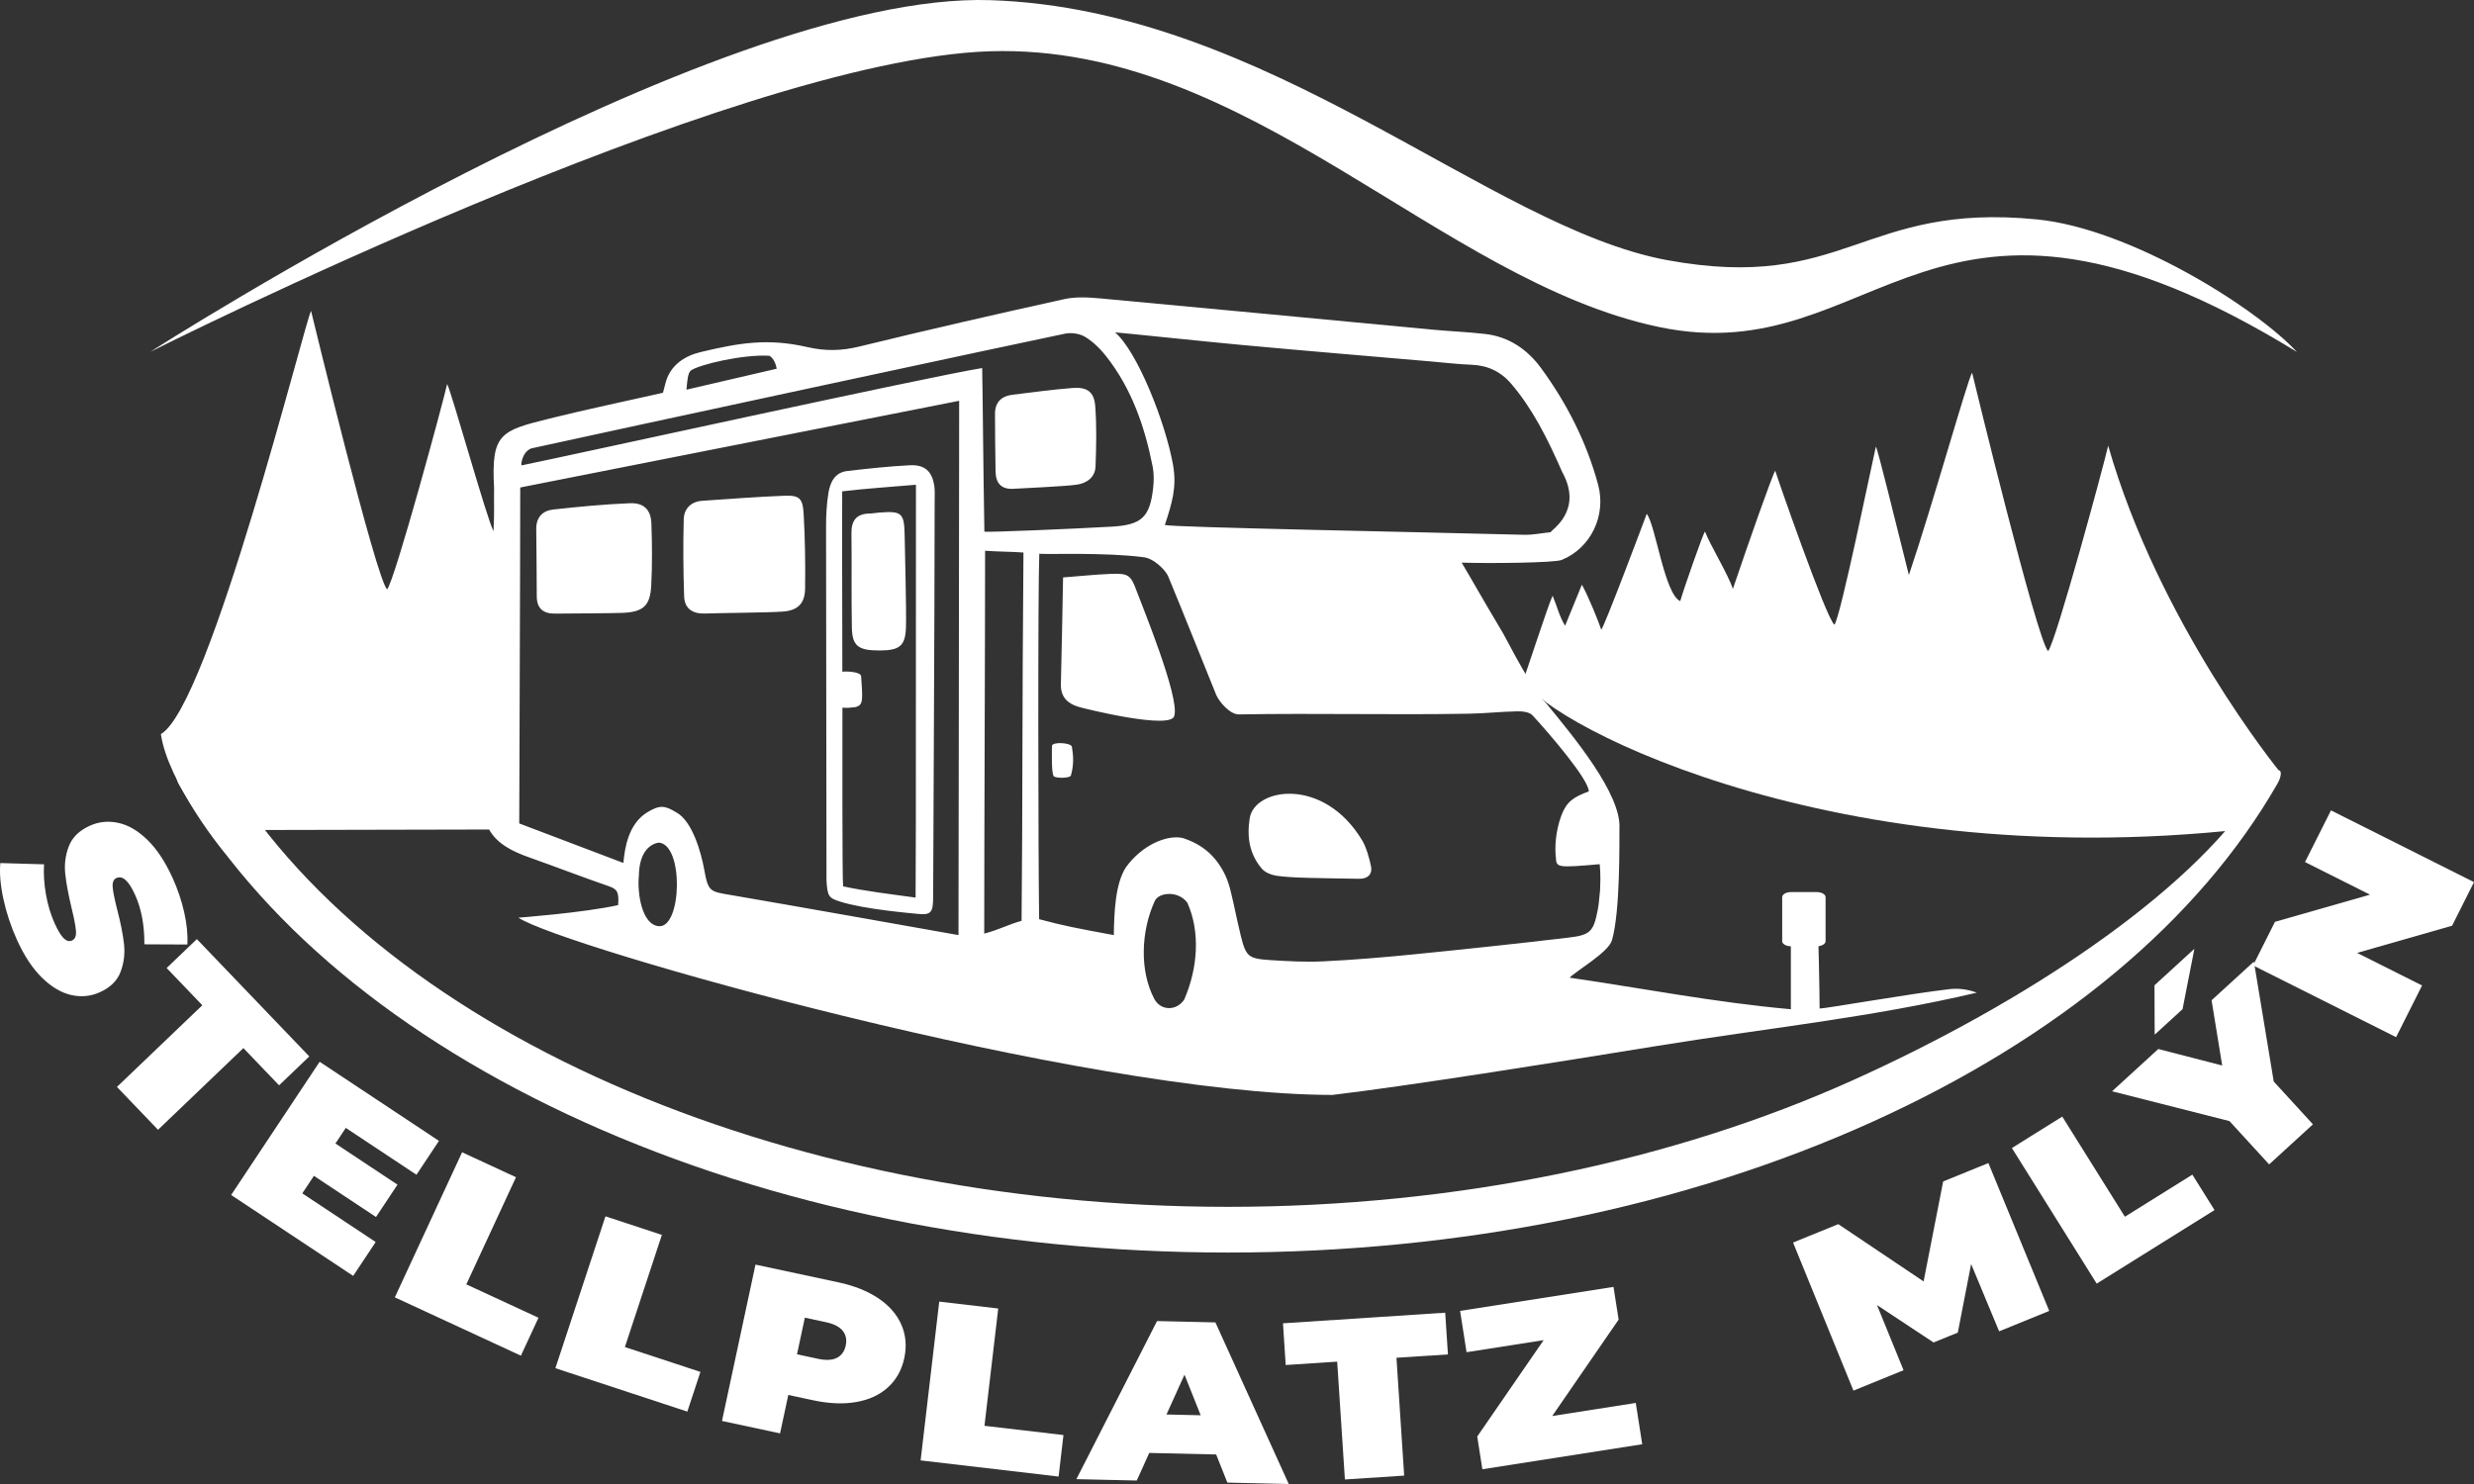 <?xml version="1.0" encoding="utf-8"?>
<!-- Generator: Adobe Illustrator 16.0.3, SVG Export Plug-In . SVG Version: 6.00 Build 0)  -->
<!DOCTYPE svg PUBLIC "-//W3C//DTD SVG 1.1//EN" "http://www.w3.org/Graphics/SVG/1.1/DTD/svg11.dtd">
<svg version="1.1" id="Vrstva_1" xmlns="http://www.w3.org/2000/svg" xmlns:xlink="http://www.w3.org/1999/xlink" x="0px" y="0px"
	 width="400px" height="240px" viewBox="0 0 400 240" enable-background="new 0 0 400 240" xml:space="preserve">
<rect x="0" y="0" width="400" height="240" fill="#333333" stroke="none"/>
<g>
	<g>
		<g>
			<path fill-rule="evenodd" clip-rule="evenodd" fill="#FFFFFF" d="M219.702,142.121c-6.553-0.116-10.782-0.118-13.284-0.486
				c-0.847-0.132-1.865-0.515-2.391-1.134c-1.99-2.342-2.457-5.051-1.978-8.138c0.739-4.963,11.979-6.835,18.211,3.584
				c0.68,1.17,1.137,2.875,1.413,4.185C221.902,141.226,221.298,142.149,219.702,142.121z M252.586,76.349
				c-2.478-5.645-4.818-10.232-8.201-14.23c-1.688-1.994-3.82-3.031-6.467-3.13c-2.208-0.084-4.408-0.347-6.611-0.538
				c-10.244-0.886-20.492-1.732-30.731-2.681c-5.959-0.552-19.494-1.981-20.287-2.016c3.58,3.071,8.125,14.497,9.365,21.405
				c0.651,3.623-0.166,6.221-1.319,9.745c1.206,0.391,40.855,1.131,58.042,1.585c1.443,0.038,2.895-0.271,4.342-0.419
				C250.719,85.741,256.064,82.653,252.586,76.349z M159.157,85.988c0.896,0.108,14.381-0.459,20.624-0.819
				c4.782-0.276,6.132-1.515,6.66-6.23c0.13-1.15,0.146-2.366-0.078-3.494c-1.275-6.44-3.384-12.561-7.492-17.801
				c-0.946-1.208-2.107-2.353-3.4-3.149c-0.877-0.54-2.226-0.744-3.251-0.539c-5.351,1.075-74.769,16.007-86.314,18.558
				c-1.432,0.551-1.688,2.477-1.597,2.753c8.282-1.695,65.4-14.26,74.491-15.746C158.908,65.028,158.949,73.895,159.157,85.988z
				 M199.415,145.995c0.472,2.123,0.799,3.76,1.205,5.377c0.838,3.322,1.2,3.674,4.78,3.902c2.859,0.182,5.739,0.339,8.593,0.199
				c4.811-0.237,9.62-0.635,14.412-1.112c8.422-0.842,16.838-1.734,25.241-2.732c3.573-0.427,4.004-0.997,4.704-4.598
				c0.17-0.876,0.207-1.779,0.35-3.052c0.143-2.701-0.049-3.924-0.059-4.218c-6.759,0.597-7.022,0.556-7.078-1.013
				c-0.2-1.502-0.1-4.206,0.862-6.81c0.843-2.278,1.964-3.036,4.45-3.945c0.027-1.917-6.462-9.454-9.109-12.319
				c-0.49-0.532-1.635-0.649-2.472-0.634c-2.604,0.049-5.204,0.341-7.808,0.384c-13.027,0.218-24.141-0.105-37.168,0.113
				c-1.496,0.025-3.259-2.117-3.696-3.196c-2.591-6.384-5.121-12.793-7.758-19.157c-0.375-0.908-2.274-2.918-4.05-3.081
				c-6.243-0.785-14.969-0.422-16.779-0.543c-0.241,5.729-0.176,49.554-0.025,59.097c4.104,1.097,5.918,1.431,12.075,2.574
				c0.048-3.671,0.239-8.345,1.957-10.968c2.577-3.577,6.586-5.294,9.155-4.742c3.206,1.022,5.282,2.878,6.723,5.649
				C198.803,142.87,199.089,144.688,199.415,145.995z M159.272,89.069c0,16.14-0.141,45.936-0.141,61.923
				c2.625-0.714,3.7-1.407,6.038-2.074c0.186-18.725,0.074-32.313,0.305-59.564C163.312,89.203,161.732,89.241,159.272,89.069z
				 M150.873,144.872c0.007,2.719-0.294,3.162-2.593,2.916c-0.772-0.083-8.61-0.73-12.487-1.987
				c-1.782-0.578-2.012-0.807-2.165-3.404c0-2.308-0.04-41.575-0.07-57.202c-0.003-1.819,0.09-3.66,0.38-5.452
				c0.278-1.716,1.011-3.336,3.048-3.571c3.365-0.386,6.736-0.761,10.116-0.929c2.436-0.12,3.603,0.993,3.956,3.347
				c0.114,0.766,0.058,1.56,0.058,2.34C151.116,98.387,150.866,142.292,150.873,144.872z M155.078,64.819
				c-23.885,4.718-47.31,9.347-70.965,14.02c0,12.2-0.161,51.607-0.161,54.332c5.48,2.08,10.911,4.141,16.838,6.39
				c0.227-2.502,0.825-6.269,3.784-8.143c2.186-1.353,2.987-1.104,4.801-0.016c2.579,1.413,3.999,6.531,4.475,9.189
				c0.663,3.7,0.943,3.584,4.447,4.181c7.421,1.262,31.665,5.563,36.672,6.456C154.969,147.593,155.078,89.048,155.078,64.819z
				 M171.881,93.383c-0.124,6.141-0.211,11.702-0.357,17.261c-0.054,2.041,1.049,3.116,2.825,3.661
				c0.975,0.3,15.063,3.789,15.515,1.458c0.902-3.006-5.33-18.089-6.105-20.218c-0.954-2.628-1.363-2.853-4.343-2.727
				C177.111,92.916,174.812,93.157,171.881,93.383z M99.941,146.383c0.141-2.056-0.076-2.566-1.516-3.063
				c-4.282-1.475-8.505-3.117-12.775-4.626c-2.735-0.965-5.257-2.183-6.572-4.542c-4.107,0-34.711,0.085-38.84,0.085
				c0.51,0.659,6.19,12.146-2.577,5.067c-1.64-1.284-10.584-12.947-11.646-20.589c7.862-4.458,23.335-66.96,24.28-68.428
				c0.218,0.921,10.53,43.44,12.295,45.029c1.244-1.443,9.042-30.237,9.708-33.215c0.773,1.529,6.463,21.967,7.492,23.793
				c0.165-3.083,0.055-4.404,0.094-6.969c-0.478-8.817,1.04-9.261,8.95-11.229c6.051-1.505,12.161-2.775,18.354-4.174
				c0.147-0.525,0.279-1.032,0.391-1.486c0.752-3.063,3.241-4.509,5.711-5.1c6.242-1.496,10.889-2.268,17.241-0.802
				c2.904,0.67,5.543,0.613,8.422-0.093c10.993-2.691,22.029-5.214,33.082-7.657c1.862-0.412,3.896-0.305,5.822-0.128
				c17.903,1.646,35.798,3.367,53.697,5.051c2.848,0.268,5.715,0.378,8.557,0.702c3.855,0.44,6.844,2.5,9.074,5.551
				c4.178,5.721,7.36,11.981,9.204,18.835c1.357,5.042-1.241,10.294-5.912,12.165c-1.142,0.457-11.202,0.579-16.153,0.431
				c1.406,2.34,2.92,5.087,6.741,11.509c2.664,5.048,5.357,9.825,6.859,11.16c4.418,5.383,12.251,14.773,11.91,20.327
				c-0.033,1.778,0.176,13.343-1.216,18.097c-0.569,1.944-5.843,4.974-6.837,6.032c11.836,1.716,23.446,4.002,35.768,5.104
				c0-6.386,0-12.192,0-17.783c1.68,0.062,3.177,0.062,4.258-0.021c0.219,6.882,0.391,15.018,0.391,17.691
				c0.985,0,14.802-2.434,21.012-3.139c1.439-0.164,2.92,0.02,4.404,0.568c-17.068,4.028-34.452,5.812-51.66,8.612
				c-17.47,2.845-40.082,6.44-52.512,7.93c-40.309-0.043-124.741-24.003-131.622-28.668
				C83.815,148.41,94.174,147.642,99.941,146.383z M148.075,134.006c0-19.178,0.018-36.08,0.018-55.611
				c-3.16,0.282-8.244,0.619-11.929,1.07c-0.034,4.04,0.01,16.049,0.027,29.174c0.458-0.092,2.803-0.052,3.034,0.665
				c0.055,1.242,0.248,2.808,0.134,3.81c-0.08,0.696-0.284,1.05-1.092,1.252c-0.809,0.08-1.253,0.161-2.063,0.08
				c0,6.349-0.041,27.172,0.11,28.9c3.675,0.792,7.861,1.285,11.72,1.818C148.034,142.64,148.075,134.006,148.075,134.006z
				 M191.979,146.006c-1.419-1.984-4.605-1.746-5.277-0.284c-2.214,4.81-2.516,11.303-0.023,15.919
				c1.044,1.83,3.541,1.887,4.789,0.015C193.682,156.553,194.079,150.712,191.979,146.006z M125.575,59.633
				c-0.053-0.302-0.275-1.542-1.157-2.092c-4.17-0.287-11.515,1.431-12.782,2.422c-0.441,0.551-0.496,1.432-0.649,3.06
				C115.957,61.841,121.296,60.65,125.575,59.633z M106.521,149.789c3.728,0.304,4.068-13.258-0.019-13.516
				c-1.088,0.168-3.151,1.143-3.211,5.388C103.017,144.334,103.736,149.558,106.521,149.789z"/>
			<path fill-rule="evenodd" clip-rule="evenodd" fill="#FFFFFF" d="M114.075,99.22c-2.026,0.088-3.394-0.722-3.463-2.785
				c-0.14-4.151-0.179-8.311-0.065-12.461c0.048-1.723,1.179-2.861,3.024-2.985c4.412-0.297,8.822-0.647,13.238-0.814
				c2.432-0.091,2.979,0.381,3.125,2.919c0.232,4.019,0.293,8.056,0.235,12.083c-0.035,2.42-1.16,3.55-3.611,3.733
				C124.229,99.084,115.892,99.142,114.075,99.22z"/>
			<path fill-rule="evenodd" clip-rule="evenodd" fill="#FFFFFF" d="M89.728,99.236c-1.883,0.017-2.931-0.824-2.944-2.773
				c-0.025-3.626-0.03-7.254-0.084-10.879c-0.029-1.904,1.011-2.99,2.733-3.181c4.119-0.455,8.253-0.85,12.391-1.019
				c2.278-0.093,3.41,1.049,3.492,3.267c0.123,3.362,0.149,6.74-0.029,10.099c-0.175,3.266-1.329,4.234-4.671,4.368
				C98.932,99.184,91.671,99.22,89.728,99.236z"/>
			<path fill-rule="evenodd" clip-rule="evenodd" fill="#FFFFFF" d="M173.313,120.798c0.242,1.494,0.321,2.882-0.162,4.605
				c-0.137,0.49-2.507,0.485-2.789,0.121c-0.384-0.494-0.283-3.919-0.283-4.888C170.119,119.91,173.273,120.112,173.313,120.798z"/>
			<path fill-rule="evenodd" clip-rule="evenodd" fill="#FFFFFF" d="M163.917,79.049c-1.976,0.134-2.913-0.86-2.951-2.749
				c-0.06-3.116-0.078-6.236-0.093-9.354c-0.008-1.874,1.02-2.882,2.814-3.104c3.223-0.4,6.445-0.831,9.682-1.094
				c2.383-0.195,3.533,0.598,3.71,2.928c0.245,3.227,0.171,6.489,0.051,9.73c-0.065,1.821-1.43,2.753-3.101,2.985
				C171.976,78.675,165.213,78.96,163.917,79.049z"/>
			<path fill-rule="evenodd" clip-rule="evenodd" fill="#FFFFFF" d="M146.479,101.443c-0.1,2.993-0.994,3.736-4.188,3.753
				c-3.525,0.018-4.506-0.695-4.561-3.734c-0.094-5.064,0.003-10.133-0.067-15.2c-0.03-2.09,0.81-3.174,2.933-3.213
				c0.519-0.01,1.034-0.114,1.553-0.153c3.676-0.283,4.053,0.042,4.119,3.741C146.308,88.974,146.564,98.848,146.479,101.443z"/>
		</g>
		<path fill="#FFFFFF" d="M198.542,202.567c-37.538,0-73.522-7.292-104.06-21.083c-30.124-13.604-52.781-32.477-65.524-54.58
			c-1.019-1.768-0.412-4.027,1.357-5.044c1.769-1.018,4.03-0.411,5.048,1.356c24.817,43.042,90.394,71.961,163.179,71.961
			c37.002,0,72.125-7.464,100.979-20.455c28.015-12.611,54.138-30.105,64.974-46.453c4.674-5.946,4.764-3.339,3.75-1.569
			c-12.701,22.156-35.354,41.078-65.508,54.724C272.168,195.256,236.139,202.567,198.542,202.567z"/>
		<path fill-rule="evenodd" clip-rule="evenodd" fill="#FFFFFF" d="M24.303,56.899c0,0,90.882-58.358,135.847-56.872
			c44.964,1.486,80.518,36.731,109.378,42.039c28.861,5.308,31.467-9.38,59.814-6.582c15.059,1.486,35.344,14.225,42.037,21.444
			c-59.396-36.519-67.552,3.397-103.105-4.034C232.719,45.464,201.882,6.999,160.102,8.29
			C118.322,9.583,24.303,56.899,24.303,56.899z"/>
		<path fill-rule="evenodd" clip-rule="evenodd" fill="#FFFFFF" d="M368.447,124.618c0,0-19.406-23.831-27.594-52.539
			c-0.666,2.979-8.463,31.772-9.707,33.215c-1.766-1.588-12.078-44.107-12.295-45.029c-0.726,1.125-6.506,21.782-10.222,32.734
			c-2.229-8.847-4.962-20.106-5.333-20.779c-0.517,2.126-5.746,27.787-6.711,28.816c-1.371-1.134-9.395-24.254-9.563-24.912
			c-0.442,0.631-4.245,11.409-6.851,19.13c-0.697-2.255-3.658-7.075-4.504-9.281c-0.209,0.01-3.494,9.415-4.002,11.236
			c-2.55-1.114-3.985-12.326-5.419-14.106c-0.31,0.836-6.915,18.444-7.355,18.727c-0.484-1.434-1.984-5.175-3.128-7.278
			c-0.923,2.258-1.767,4.322-2.717,6.649c-0.959-1.583-1.252-3.041-2.018-4.863c-0.74,1.537-4.548,13.333-4.66,13.392
			c0.824,5.453,47.481,32.045,116.591,24.344L368.447,124.618z"/>
		<path fill-rule="evenodd" clip-rule="evenodd" fill="#FFFFFF" d="M295.163,152.212c0,0.456-0.644,0.826-1.438,0.826h-4.141
			c-0.795,0-1.439-0.37-1.439-0.826v-7.116c0-0.456,0.645-0.825,1.439-0.825h4.141c0.795,0,1.438,0.369,1.438,0.825V152.212z"/>
	</g>
	<g>
		<path fill="#FFFFFF" d="M0.552,145.396c-0.482-2.235-0.649-4.176-0.499-5.819l7.067,0.204c-0.094,1.528,0.009,3.147,0.308,4.857
			c0.298,1.709,0.766,3.267,1.402,4.676c0.546,1.21,1.043,2.028,1.491,2.45c0.448,0.423,0.885,0.538,1.312,0.345
			c0.494-0.223,0.711-0.729,0.652-1.52c-0.061-0.792-0.295-2.03-0.706-3.718c-0.522-2.174-0.865-4.026-1.03-5.558
			c-0.164-1.531,0.03-3.018,0.583-4.456c0.553-1.439,1.684-2.543,3.391-3.314c1.482-0.668,3.037-0.819,4.663-0.451
			c1.625,0.367,3.196,1.302,4.713,2.803c1.516,1.502,2.86,3.55,4.032,6.145c0.803,1.778,1.418,3.605,1.846,5.48
			c0.427,1.875,0.6,3.617,0.517,5.231l-6.95-0.033c0.019-3.072-0.485-5.744-1.511-8.018c-1.016-2.249-2.017-3.149-3.005-2.704
			c-0.472,0.212-0.675,0.706-0.609,1.479c0.065,0.773,0.309,1.987,0.731,3.64c0.556,2.128,0.921,3.971,1.097,5.527
			c0.175,1.557-0.005,3.058-0.542,4.504c-0.537,1.447-1.659,2.555-3.366,3.325c-1.483,0.667-3.032,0.815-4.646,0.444
			c-1.615-0.373-3.186-1.307-4.713-2.804c-1.528-1.498-2.877-3.545-4.049-6.139C1.761,149.824,1.035,147.632,0.552,145.396z"/>
		<path fill="#FFFFFF" d="M32.712,162.575l-5.77-6.02l4.885-4.677l18.182,18.972l-4.886,4.674l-5.77-6.02l-13.803,13.21
			l-6.642-6.931L32.712,162.575z"/>
		<path fill="#FFFFFF" d="M60.742,200.867l-3.639,5.477l-19.731-13.085l14.309-21.544l19.291,12.793l-3.638,5.479l-11.425-7.577
			l-1.676,2.524l10.035,6.655l-3.475,5.232l-10.036-6.655l-1.88,2.831L60.742,200.867z"/>
		<path fill="#FFFFFF" d="M74.714,186.352l8.714,4.033l-8.032,17.329l11.668,5.4l-2.843,6.134l-20.382-9.433L74.714,186.352z"/>
		<path fill="#FFFFFF" d="M97.892,196.71l9.121,3.004l-5.98,18.139l12.213,4.019l-2.117,6.421l-21.333-7.022L97.892,196.71z"/>
		<path fill="#FFFFFF" d="M142.034,209.981c1.745,1.179,2.98,2.602,3.705,4.267c0.725,1.666,0.881,3.464,0.468,5.391
			c-0.413,1.926-1.291,3.501-2.635,4.725c-1.344,1.224-3.054,2.016-5.128,2.377c-2.075,0.363-4.399,0.27-6.972-0.283l-4.019-0.858
			l-1.331,6.212l-9.39-2.008l5.417-25.284l13.409,2.869C138.13,207.938,140.289,208.803,142.034,209.981z M135.314,219.594
			c0.748-0.383,1.222-1.043,1.423-1.981c0.201-0.938,0.039-1.735-0.487-2.391c-0.526-0.654-1.425-1.116-2.699-1.388l-3.422-0.733
			l-1.269,5.925l3.422,0.731C133.556,220.028,134.566,219.974,135.314,219.594z"/>
		<path fill="#FFFFFF" d="M151.858,210.503l9.538,1.116l-2.225,18.968l12.771,1.495l-0.787,6.714l-22.309-2.613L151.858,210.503z"/>
		<path fill="#FFFFFF" d="M196.631,235.225l-10.821-0.248l-2.015,4.461l-9.763-0.223l13.04-25.566l9.438,0.217L208.366,240
			l-9.926-0.227L196.631,235.225z M194.13,228.885l-2.617-6.563l-2.915,6.438L194.13,228.885z"/>
		<path fill="#FFFFFF" d="M216.199,220.212l-8.324,0.545l-0.442-6.745l26.23-1.716l0.441,6.747l-8.323,0.543l1.247,19.056
			l-9.582,0.626L216.199,220.212z"/>
		<path fill="#FFFFFF" d="M264.473,226.891l1.046,6.679l-25.848,4.046l-0.83-5.293l10.736-15.588l-12.462,1.949l-1.047-6.679
			l24.804-3.882l0.83,5.291l-10.736,15.59L264.473,226.891z"/>
		<path fill="#FFFFFF" d="M323.221,215.31l-4.525-10.883l-2.156,11.09l-3.92,1.594l-9.145-6.048l4.296,10.537l-8.103,3.298
			l-9.763-23.946l7.311-2.977l13.794,9.263l3.164-16.166l7.311-2.976l9.838,23.915L323.221,215.31z"/>
		<path fill="#FFFFFF" d="M325.287,185.666l8.143-5.085l10.127,16.195l10.906-6.808l3.584,5.732l-19.049,11.894L325.287,185.666z"/>
		<path fill="#FFFFFF" d="M367.621,174.912l6.34,6.921l-7.084,6.479l-6.414-7.003l-18.982-4.822l7.475-6.836l10.332,2.667
			l-1.719-10.547l6.844-6.259L367.621,174.912z M348.34,159.347l6.453-5.903l-1.918,9.768l-4.504,4.119L348.34,159.347z"/>
		<path fill="#FFFFFF" d="M376.875,131.059L400,142.661l-3.541,7.049l-15.361,4.396l10.506,5.271l-4.199,8.356l-23.127-11.602
			l3.543-7.05l15.361-4.394l-10.506-5.271L376.875,131.059z"/>
	</g>
</g>
<g>
</g>
<g>
</g>
<g>
</g>
<g>
</g>
<g>
</g>
<g>
</g>
</svg>
